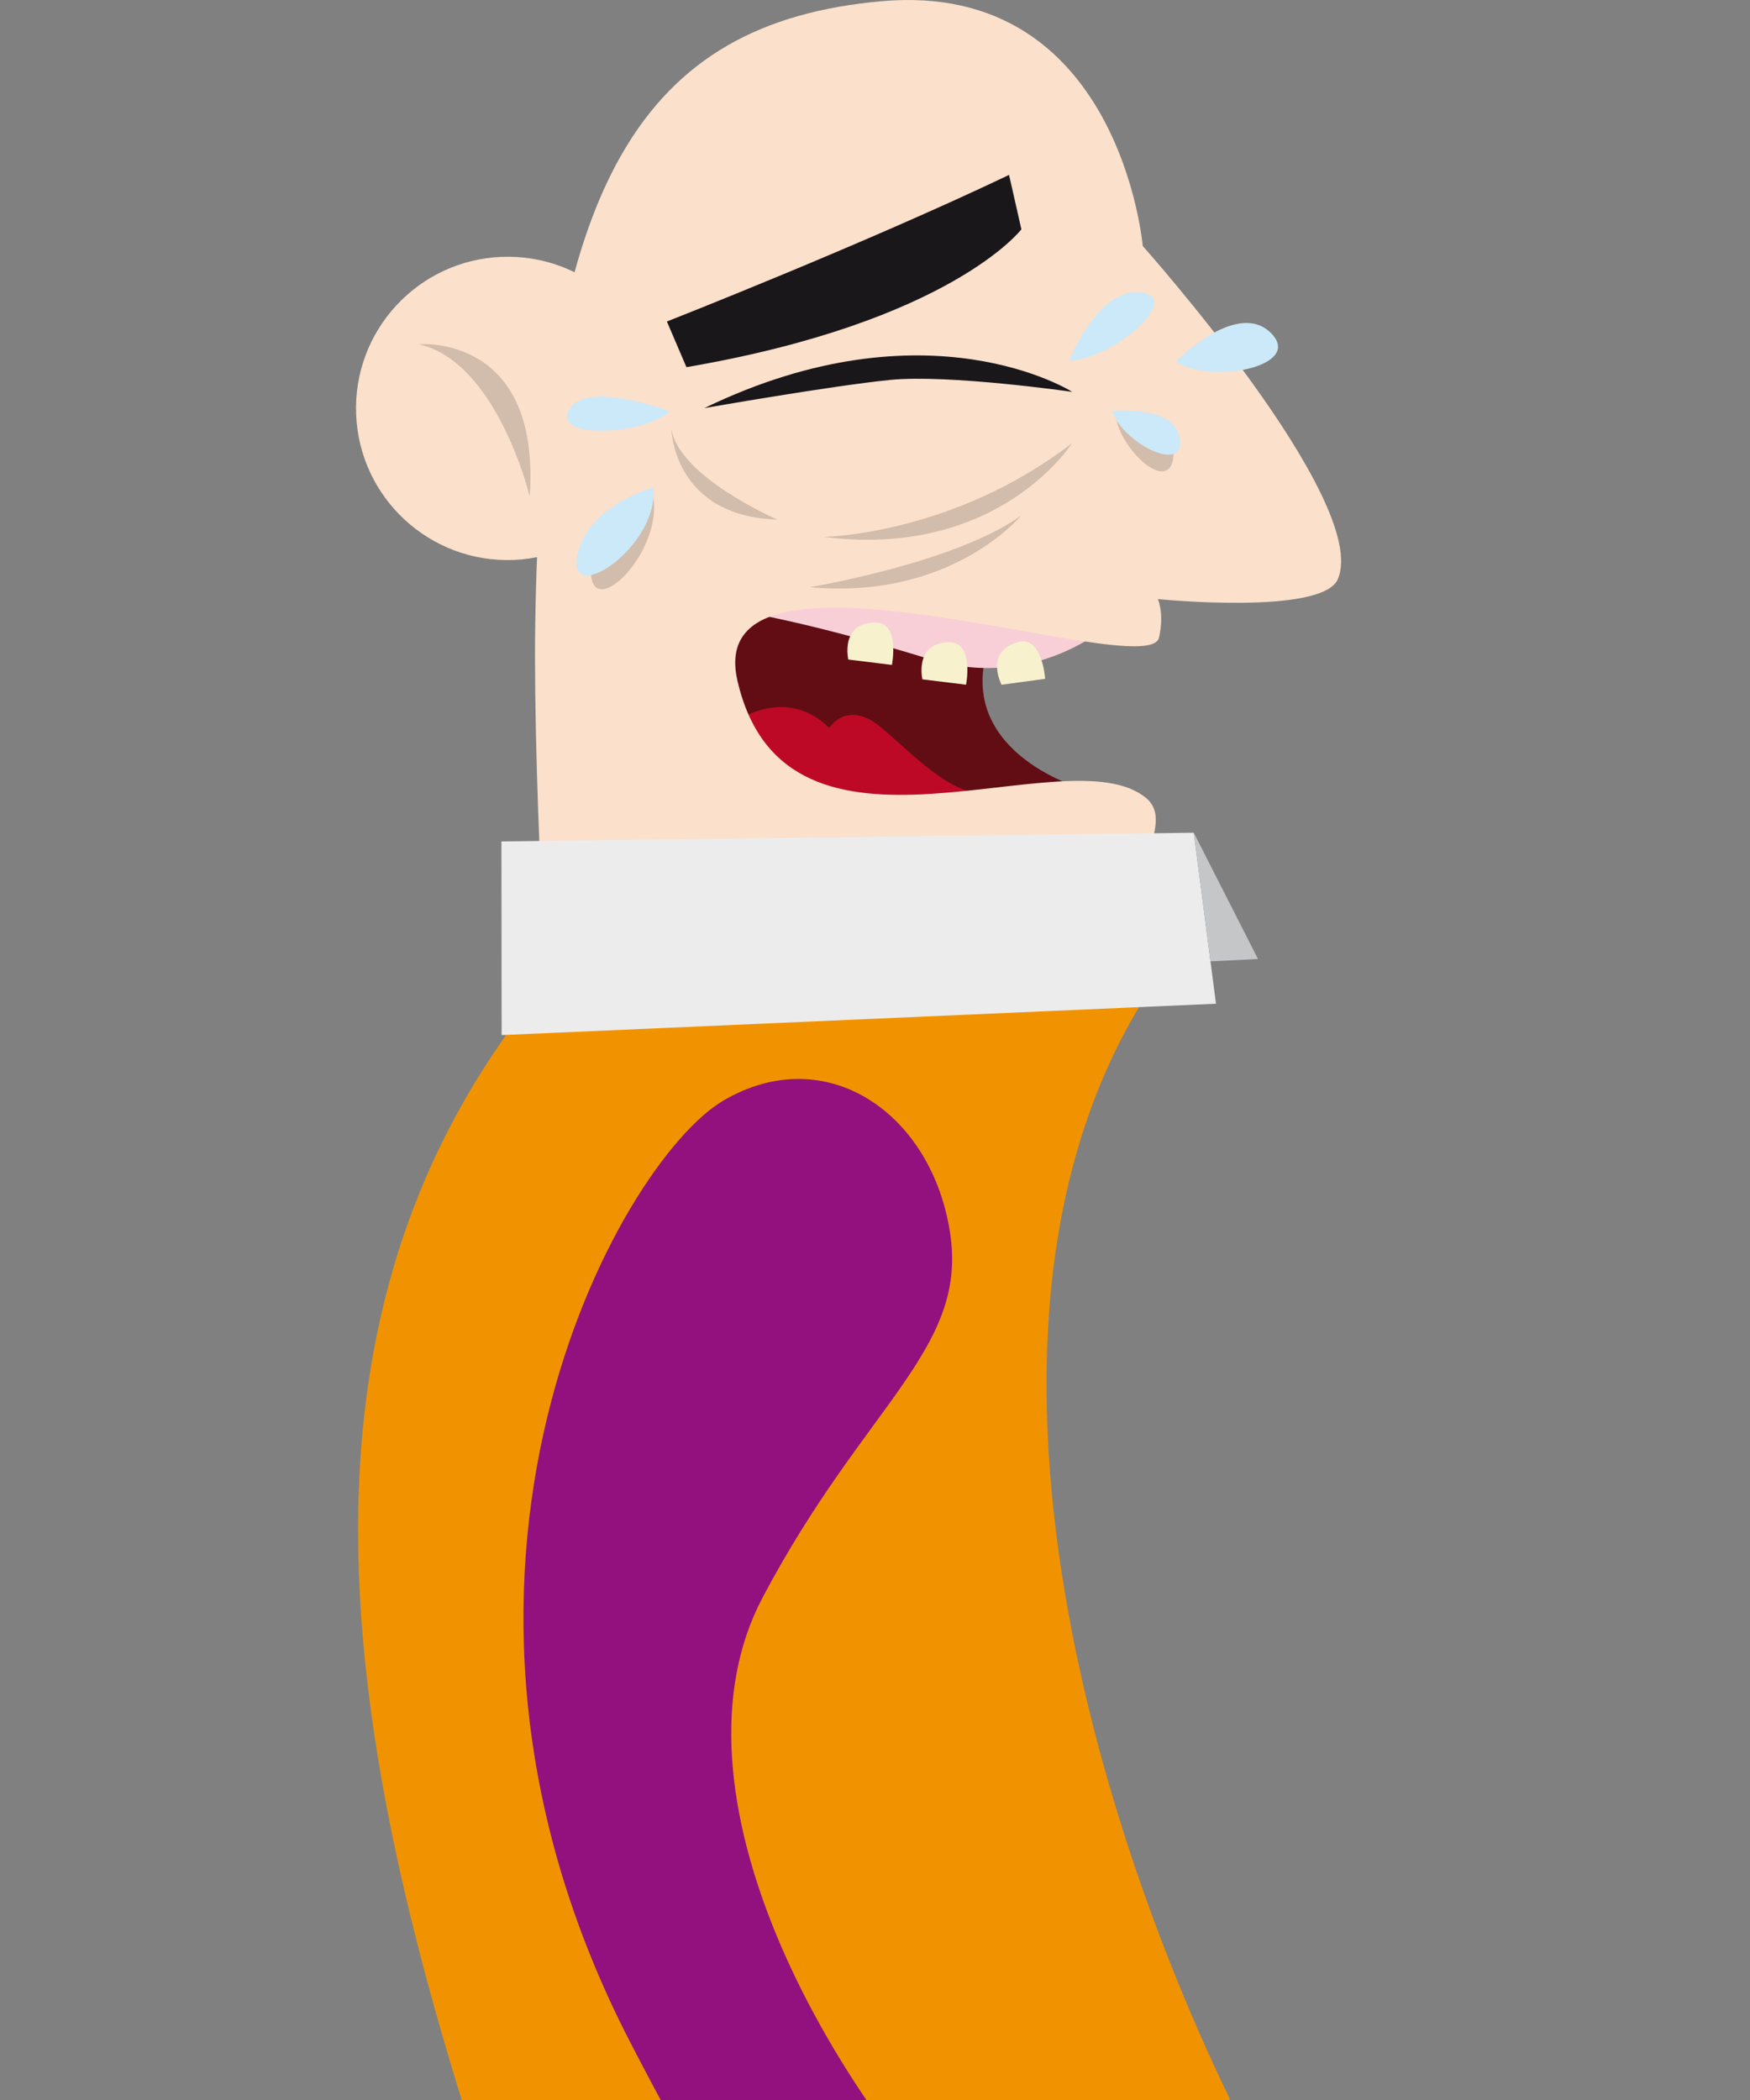 <?xml version="1.0" encoding="utf-8"?>
<!-- Generator: Adobe Illustrator 16.0.0, SVG Export Plug-In . SVG Version: 6.00 Build 0)  -->
<!DOCTYPE svg PUBLIC "-//W3C//DTD SVG 1.1//EN" "http://www.w3.org/Graphics/SVG/1.1/DTD/svg11.dtd">
<svg version="1.1" id="Layer_1" xmlns="http://www.w3.org/2000/svg" xmlns:xlink="http://www.w3.org/1999/xlink" x="0px" y="0px"
	 width="1000px" height="1200px" viewBox="0 0 1000 1200" enable-background="new 0 0 1000 1200" xml:space="preserve">
<rect x="0" y="0" width="1000" height="1200" fill="#808080" stroke="none"/>
<path fill="#610D13" d="M619.293,451.023c0,0-70.877-19.505-55.724-77.558c15.153-58.054-107.518-45.808-134.307-27.59
	S392.699,534.689,619.293,451.023z"/>
<path fill="#BD0926" d="M422.695,410.956c0,0,27.436-18.508,51.186,5.026c0,0,10.24-17.016,30.443,0.34
	c20.203,17.355,41.434,40.465,63.155,36.945C589.205,449.747,473.197,499.397,422.695,410.956z"/>
<path fill="#F8CFD7" d="M640.005,351.643c0,0-43.474,45.113-109.244,24.872c-65.77-20.24-102.637-26.246-102.637-26.246
	S586.95,323.375,640.005,351.643z"/>
<g>
	<path fill="#F19300" d="M312.73,560.975c-177.626,212.336-108.627,490.219,9.057,807.075l381.035-168.502
		c-86.999-179.277-174.82-490.76-19.572-668.616"/>
</g>
<path fill="#92117E" d="M543.078,705.678c-9.898-69.119-70.661-111.531-129.837-76.702
	c-59.177,34.826-191.489,269.728-53.311,537.632c138.182,267.904,182.32,216.914,229.988,342.474l92.34-35.155
	c0,0-13.236-87.354-112.25-183.899c-99.017-96.55-192.316-267.191-134.243-377.126C493.839,802.973,552.512,771.558,543.078,705.678
	z"/>
<g>
	<path fill="#FBE0CB" d="M310.418,528.828c-2.858-53.195-5.265-123.811-4.57-171.762C309.526,104.048,367.438,12.91,503.645,0.698
		c136.209-12.212,149.354,139.887,149.354,139.887s130.241,145.969,111.504,190.303c-8.834,20.9-102.886,11.445-102.886,11.445
		s3.869,8.174,0.652,22.077c-6.165,26.624-262.305-68.32-240.864,24.599c27.818,120.559,188.342,29.461,233.529,67.018
		c22.787,18.938-35.729,67.291,15.81,95.213L310.418,528.828z"/>
</g>
<path fill="#FBE0CB" d="M376.69,229.951c1.889,47.823-35.349,88.124-83.174,90.014c-47.824,1.888-88.125-35.351-90.015-83.174
	c-1.886-47.825,35.352-88.125,83.175-90.014C334.501,144.888,374.802,182.126,376.69,229.951z"/>
<path fill="#D2BCAB" d="M612.582,253.234c0,0-41.674,66.231-141.821,53.58C470.761,306.813,544.532,305.746,612.582,253.234z"/>
<path fill="#1A171B" d="M583.648,131.052c0,0-40.234,52.843-191.39,78.754l-11.178-26.086c0,0,112.799-44.294,195.524-83.768
	L583.648,131.052z"/>
<path fill="#D2BCAB" d="M239.369,196.726c0,0,69.71-6.315,63.336,86.92C302.705,283.646,284.175,206.912,239.369,196.726z"/>
<polygon fill="#ECECED" points="694.842,573.559 682.158,475.842 286.529,480.825 286.643,591.481 "/>
<polygon fill="#C5C6C8" points="682.158,475.842 691.7,549.349 718.848,547.994 "/>
<path fill="#D2BCAB" d="M583.492,294.594c0,0-39.588,48.382-120.748,40.946C462.744,335.54,546.252,321.602,583.492,294.594z"/>
<path fill="#D2BCAB" d="M444.193,296.903c0,0-56.292-24.379-60.57-51.876C383.623,245.027,384.532,295.002,444.193,296.903z"/>
<path fill="#1A171B" d="M402.473,233.209c127.63-61.841,210.233-9.283,210.233-9.283s-70.6-10.168-104.056-6.828
	C475.196,220.437,402.473,233.209,402.473,233.209z"/>
<path fill="#F7F1CE" d="M581.613,366.933c14.048-4.03,15.609,20.968,15.609,20.968l-24.892,3.386
	C572.331,391.287,562.343,372.461,581.613,366.933z"/>
<path fill="#F7F1CE" d="M542.276,367.014c14.609-0.315,9.748,24.254,9.748,24.254l-24.935-3.072
	C527.09,388.196,522.23,367.447,542.276,367.014z"/>
<path fill="#F7F1CE" d="M499.924,355.699c14.609-0.315,9.747,24.254,9.747,24.254l-24.932-3.073
	C484.739,376.881,479.878,356.132,499.924,355.699z"/>
<path fill="#CBE9F8" d="M610.968,206.122c0,0,16.088-41.724,40.764-39.038C676.406,169.77,636.685,205.119,610.968,206.122z"/>
<path fill="#D2BCAB" d="M637.527,236.079c0,0,36.383,6.646,32.757,26.49C666.66,282.415,637.964,254.273,637.527,236.079z"/>
<path fill="#CBE9F8" d="M635.443,234.851c0,0,36.801-3.675,38.805,16.399C676.252,271.323,640.894,252.214,635.443,234.851z"/>
<path fill="#CBE9F8" d="M671.811,206.656c0,0,34.918-35.542,54.308-16.495C745.503,209.208,692.425,219.927,671.811,206.656z"/>
<path fill="#CBE9F8" d="M382.723,235.075c0,0-47.77-18.207-57.542-1.013C315.409,251.256,367.866,248.722,382.723,235.075z"/>
<path fill="#D2BCAB" d="M372.199,279.532c0,0-35.354,18.144-34.5,47.619C338.553,356.624,382.514,311.729,372.199,279.532z"/>
<path fill="#CBE9F8" d="M373.334,278.524c0,0-38.334,10.465-43.576,39.482C324.519,347.024,376.79,312.157,373.334,278.524z"/>
</svg>
